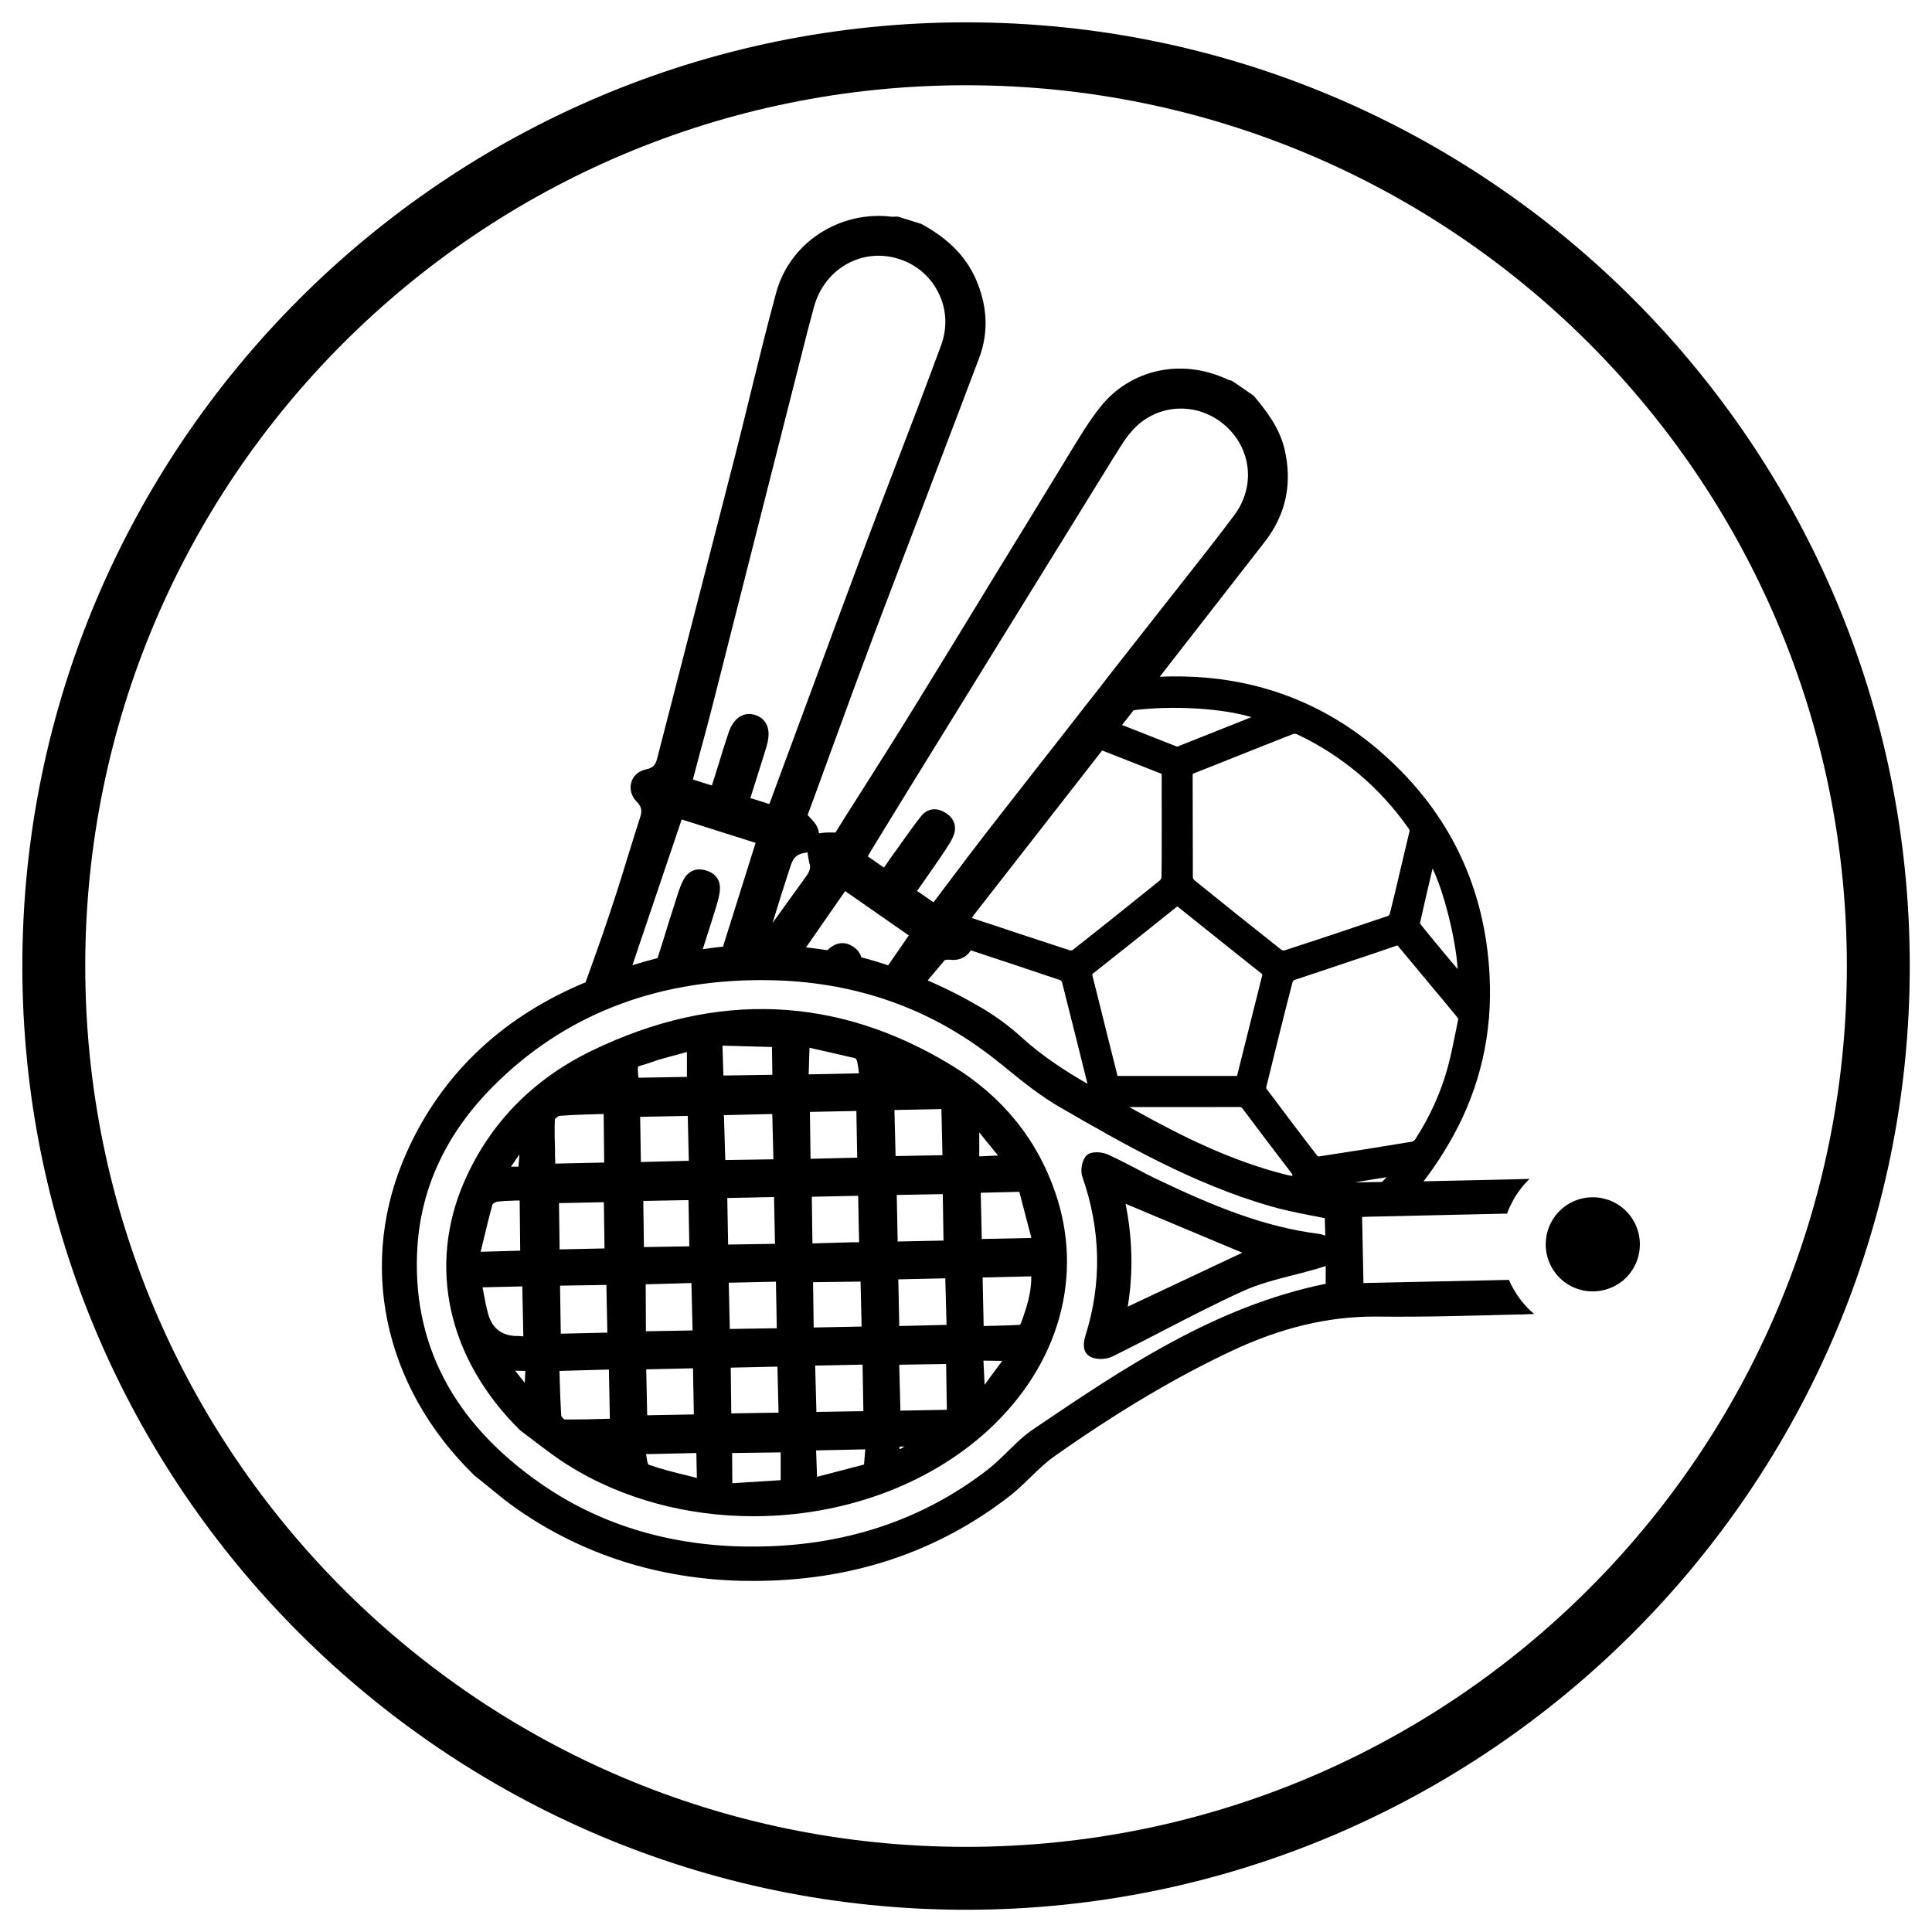 <?xml version="1.0" encoding="UTF-8"?><svg id="pictos" xmlns="http://www.w3.org/2000/svg" viewBox="0 0 184.25 184.25"><path d="M145.33,124.34c-.35-.4-.66-.83-.92-1.29-.1-.16-.19-.32-.28-.49-.08-.16-.15-.33-.22-.5-4.63,.1-9.25,.2-13.88,.3l-.13-6.29c.12-.02,.26-.03,.41-.03,4.44-.1,8.89-.2,13.33-.3h.09c.06-.17,.12-.34,.19-.5,.08-.17,.16-.34,.25-.51,.22-.45,.49-.87,.79-1.27,.13-.18,.27-.35,.42-.52,.15-.17,.32-.34,.48-.51l-1.95,.05c-2.68,.06-5.41,.12-8.15,.18,1.02-1.32,1.97-2.78,2.84-4.35,2.57-4.68,3.74-9.81,3.46-15.24-.42-8.43-3.82-15.54-10.12-21.13-4.76-4.24-10.38-6.69-16.68-7.29-1.57-.14-3.13-.18-4.66-.11,3.35-4.3,6.7-8.61,10.05-12.91,2-2.6,2.62-5.56,1.85-8.81-.49-2.04-1.72-3.63-2.94-5.08l-1.99-1.37-.17-.08c-.15-.03-.27-.07-.37-.12-4.39-2.04-9.28-.95-12.15,2.71-1.03,1.31-1.91,2.77-2.77,4.18l-.22,.36c-.24,.4-.49,.81-.74,1.22-1.09,1.77-2.17,3.55-3.25,5.32-.95,1.55-1.9,3.11-2.86,4.66-2.62,4.3-5.24,8.59-7.88,12.87-1.71,2.78-3.45,5.53-5.19,8.27-.38,.6-.76,1.2-1.14,1.79-.38,.62-.77,1.23-1.15,1.84h-.01s-.03,.01-.03,.01c-.69-.02-1.14,0-1.51,.07h-.03s0-.02,0-.02c-.05-.34-.16-.63-.31-.84-.09-.14-.21-.28-.35-.44l-.13-.13c-.08-.09-.15-.17-.28-.31h-.01l.86-2.33c.38-1.04,.76-2.08,1.14-3.13,1.79-4.92,3.18-8.69,4.51-12.22,1.53-4.03,3.06-8.06,4.6-12.08l1.29-3.4c1.33-3.49,2.66-6.97,3.97-10.46,.85-2.26,.8-4.63-.14-7.04-.92-2.39-2.62-4.2-5.37-5.71l-2.24-.7h-.25c-.15,.01-.3,.02-.44,0-.35-.04-.72-.07-1.12-.07-4.63,0-8.67,3.03-9.82,7.37-.85,3.13-1.63,6.29-2.38,9.35l-.22,.9c-.44,1.8-.88,3.59-1.34,5.39-.99,3.85-1.98,7.71-2.97,11.55l-4.42,17.16c-.15,.59-.36,.91-1.04,1.06-.7,.13-1.24,.59-1.43,1.22-.19,.64,0,1.35,.5,1.85,.46,.47,.55,.84,.35,1.47-.37,1.15-.73,2.32-1.12,3.56-.36,1.18-.73,2.38-1.11,3.57-.86,2.67-1.84,5.5-2.99,8.65l-.16,.06c-.18,.08-.36,.15-.54,.23-7.57,3.32-13.05,8.63-16.29,15.77-4.81,10.57-2.38,22.42,6.39,30.96l1.28,1.03c.87,.71,1.85,1.53,2.87,2.23,6.23,4.31,13.4,6.59,21.31,6.79,.39,.01,.77,.01,1.15,.01,9.34,0,17.58-2.74,24.51-8.15,.64-.51,1.24-1.08,1.81-1.64l.14-.13c.72-.7,1.47-1.43,2.28-1.99,6.03-4.25,11.56-7.53,16.88-10.03,4.68-2.2,9.12-3.27,13.58-3.27h.3c4.42,.05,8.94-.08,13.29-.2h.4c.42-.02,.85-.04,1.27-.05-.18-.15-.36-.31-.53-.48-.15-.16-.31-.32-.45-.49Zm-68.09-41.83c.01,.05,.02,.11,.02,.16,0,.28-.19,.65-.32,.82-.78,1.07-1.55,2.14-2.32,3.22l-.95,1.32,.23-.73c.44-1.42,.88-2.85,1.34-4.25l.09-.26c.23-.72,.42-1.34,1.53-1.47l.15-.04v.02c.05,.4,.12,.8,.23,1.21Zm53.66,29.97c.44-.07,.88-.14,1.33-.21-.14,.15-.28,.3-.43,.45-.87,.02-1.73,.03-2.59,.04,.56-.09,1.13-.19,1.69-.28Zm-59.05,35.01h-.84c-7.41-.13-13.99-2.18-19.55-6.08-8.32-5.83-12.24-13.41-11.65-22.55,.38-5.71,2.81-10.84,7.22-15.26,6.69-6.72,15.3-10.13,25.61-10.13,.28,0,.56,.01,.84,.01,7.6,.14,14.43,2.39,20.3,6.7,.79,.57,1.58,1.21,2.34,1.82l.14,.12c1.42,1.15,3.04,2.45,4.82,3.47,5.92,3.42,12.62,7.29,20.07,9.44,1.22,.36,2.51,.61,3.74,.86l.65,.12c.26,.06,.53,.11,.8,.16l.05,1.67c-.18-.07-.39-.14-.62-.17-5.19-.66-9.99-2.6-15.6-5.29-.57-.27-1.12-.56-1.66-.85l-.23-.12c-.84-.44-1.73-.9-2.63-1.31-.54-.24-1.56-.35-2.02,.08-.44,.44-.63,1.41-.41,2.04,1.77,5.06,1.87,10.14,.31,15.11-.35,1.1-.15,1.81,.59,2.12,.56,.24,1.42,.19,2.03-.11,1.52-.76,3.08-1.56,4.57-2.33l.38-.2c2.43-1.25,4.94-2.55,7.45-3.69,1.48-.67,3.12-1.09,4.71-1.5l.1-.02c.76-.2,1.55-.4,2.3-.62,.26-.08,.52-.16,.77-.25v1.7c-10.58,2.15-19.39,8.12-27.92,13.89-.85,.58-1.6,1.31-2.33,2.02l-.09,.09c-.61,.6-1.2,1.18-1.85,1.69-6.3,4.89-13.83,7.37-22.39,7.37Zm14.82-58.28l-1.97,2.85c-.93-.31-1.77-.56-2.56-.76-.11-.4-.36-.74-.75-1-.82-.57-1.71-.45-2.48,.32-.65-.1-1.32-.19-2.04-.27l3.73-5.37,6.07,4.23Zm24.12-12.01v2.57c0,1.28,0,2.56-.02,3.86,0,.1-.08,.27-.14,.32-3.23,2.61-5.88,4.72-8.32,6.64-.06,.04-.23,.06-.28,.04-1.64-.53-3.28-1.07-4.91-1.61-1.48-.5-2.96-.99-4.44-1.47,.12-.2,.27-.39,.41-.57l12.02-15.41,5.67,2.23s.01,.03,.01,.15c-.01,1.08,0,2.16,0,3.25Zm2.99,28.38c1.46,0,2.93,0,4.39-.01,.18,0,.24,.03,.35,.18,1.55,2.07,3.1,4.12,4.67,6.16,.06,.08,.07,.12,.08,.12,0,0-.01,.04-.06,.12-.17-.03-.34-.07-.52-.11-5.31-1.32-10.18-3.79-14.23-6.04l-.77-.42h6.09Zm4.18-2.97h-11.38l-.91-3.61c-.34-1.36-.68-2.71-1.01-4.06l-.47-1.86c0-.06-.04-.16,0-.2,2.7-2.13,5.38-4.27,8.06-6.42l.03-.02,3.69,2.95c1.44,1.15,2.88,2.31,4.33,3.45,.08,.07,.1,.1,.08,.16-.8,3.2-1.61,6.42-2.41,9.61Zm-27.3-11.08c.71,.1,1.43-.2,1.83-.76,.03-.04,.06-.09,.09-.14,2.86,.94,5.71,1.89,8.55,2.85,.05,.03,.13,.13,.15,.18,.82,3.24,1.63,6.48,2.43,9.7-2.01-1.16-4.24-2.58-6.25-4.4-1.16-1.07-2.47-2.03-3.87-2.86-1.62-.95-3.34-1.83-5.12-2.6,.55-.65,1.09-1.3,1.64-1.95,.16-.03,.35-.04,.55-.02Zm44.31,17.12c-.08,.11-.22,.21-.27,.22-2.99,.5-5.98,.97-8.94,1.42-.03,0-.11-.03-.12-.05-1.64-2.12-3.26-4.27-4.86-6.41-.02-.03-.03-.12-.02-.15,.82-3.35,1.64-6.69,2.51-10.03,.01-.05,.11-.16,.15-.18,1.6-.54,3.2-1.07,4.81-1.61,1.66-.55,3.33-1.11,5.04-1.7,0,0,.02,.02,.07,.08,.95,1.13,1.89,2.27,2.83,3.4,.9,1.08,1.81,2.16,2.72,3.27,.06,.06,.09,.13,.14,.2,.01,.02,.03,.04,.04,.06-.09,.42-.17,.83-.25,1.25-.22,1.1-.45,2.23-.74,3.32-.65,2.4-1.7,4.73-3.11,6.91Zm-1.58-25.02c-.28,1.18-.55,2.36-.85,3.53-.01,.05-.11,.16-.14,.18-3.3,1.12-6.61,2.23-9.91,3.3-.06,.01-.21-.01-.25-.03-2.91-2.3-5.72-4.55-8.35-6.68-.05-.04-.13-.2-.13-.28-.01-1.63-.01-3.25-.01-4.87s0-3.25-.01-4.87c0-.06,.01-.09,.01-.09,0-.01,.03-.03,.11-.07,1.34-.52,2.67-1.06,4.01-1.59,1.81-.72,3.63-1.45,5.45-2.16,.07-.03,.25-.03,.36,.02,4.3,2.03,7.88,5.05,10.65,8.98,.04,.07,.08,.14,.11,.2l-1.05,4.43Zm-21.08-12.44s-.07,.01-.07,.01l-2.11-.83c-1.04-.41-2.07-.82-3.12-1.23l1.1-1.41c3.8-.47,8.44-.18,11.24,.66-2.38,.95-4.71,1.88-7.04,2.8Zm.68-15.96l-1.01,1.28c-.35,.44-.7,.88-1.04,1.32l-5.23,6.66c-.25,.33-.5,.65-.74,.97-1.08,1.37-2.15,2.73-3.21,4.1-2.52,3.21-5.03,6.43-7.54,9.65l-.31,.4c-1.1,1.43-2.19,2.86-3.3,4.34l-1.58,2.1-1.57-1.08,1.77-2.54c.26-.38,.52-.75,.76-1.12,.13-.18,.24-.35,.33-.51,.27-.39,.44-.7,.58-1.02,.33-.74,.21-1.44-.36-1.99-.11-.09-.21-.17-.32-.24-.84-.57-1.73-.48-2.34,.24-.6,.75-1.17,1.55-1.77,2.39l-.6,.85c-.19,.24-.37,.5-.55,.76l-.66,.95-1.54-1.07,.2-.35c.12-.21,.25-.44,.4-.67l3.46-5.64c2.69-4.35,5.38-8.71,8.07-13.07,3.77-6.11,7.54-12.21,11.32-18.32l.19-.29c.54-.89,1.16-1.91,1.97-2.67,2.38-2.25,6.05-2.26,8.53-.03,2.48,2.24,2.82,5.81,.81,8.5-1.5,2-3.02,3.95-4.72,6.1Zm-5.44,69.38c.53-3.2,.46-6.5-.21-9.81l11.13,4.67-10.92,5.14Zm27.87-36.58c.38-1.71,.78-3.41,1.18-5.12l.02-.07c.99,1.94,2.23,6.68,2.39,9.58-.34-.4-.67-.8-1.01-1.2-.82-.99-1.65-1.98-2.47-3-.06-.07-.11-.18-.11-.19Zm-67.1-1.62c.13-.44,.26-.9,.32-1.38,.12-1-.31-1.69-1.23-1.99-.98-.33-1.78-.01-2.25,.91-.27,.51-.45,1.07-.64,1.68l-.06,.19c-.46,1.42-.9,2.82-1.34,4.26l-.41,1.29c-.78,.2-1.59,.43-2.4,.68l4.7-13.9,7.05,2.23-3.11,9.9c-.62,.06-1.27,.14-1.93,.24,.44-1.37,.88-2.75,1.3-4.11Zm4.53-14.39c.09-.3,.18-.6,.27-.9,.62-2.13-.55-2.75-1.07-2.92-.48-.17-.95-.14-1.36,.07-.73,.37-1.09,1.21-1.23,1.67-.34,1.01-.66,2.04-.97,3.07l-.6,1.9-1.81-.57,.59-2.24c.44-1.59,.86-3.17,1.27-4.77l8.44-33.26c.46-1.87,.88-3.47,1.27-4.88,.51-1.8,1.66-3.24,3.23-4.08,1.51-.79,3.23-.94,4.86-.41,1.69,.54,3.03,1.71,3.78,3.27,.76,1.54,.84,3.3,.23,4.96-1.52,4.12-3.1,8.26-4.47,11.82-1.08,2.82-2.16,5.64-3.22,8.48-1.48,3.95-2.94,7.91-4.4,11.86l-4.29,11.59-1.81-.57,1.29-4.09Z"/><path d="M100.64,113.73c-.87-2.54-2.13-4.84-3.77-6.85-1.64-2.02-3.65-3.77-6.04-5.23-10.94-6.7-22.51-7.19-34.37-1.46-5.65,2.74-9.74,6.93-12.17,12.46-3.55,8.12-1.58,16.98,5.33,23.77,.46,.34,.93,.7,1.4,1.06l.32,.24c.9,.68,1.83,1.39,2.8,1.99,5.23,3.29,11.48,4.89,17.72,4.89,8.24,0,16.47-2.8,22.35-8.18,6.78-6.22,9.18-14.7,6.43-22.69Zm-14.97,8.28l4.48-.1,.12,4.44-4.51,.11-.09-4.45Zm4.63,12.44l-4.43,.08-.11-4.38,4.47-.07,.07,4.37Zm-4.03,3.5l-.48,.27v-.26s.48-.01,.48-.01Zm-.97-32.09l4.48-.09,.1,4.4-4.47,.08-.11-4.39Zm4.68,12.45l-4.37,.09-.09-4.44,4.39-.08,.07,4.43Zm-8.06-15.95l-4.8,.1,.08-2.54,.56,.13c1.26,.28,2.57,.58,3.83,.88,.05,.04,.14,.21,.17,.36,.07,.33,.11,.67,.16,1.07Zm.25,24.15l-4.57,.09-.06-4.32,4.53-.06,.1,4.29Zm-.24-8.04h-.57c-1.26,.04-2.58,.07-3.88,.11l-.06-4.45,4.42-.09,.09,4.43Zm-.18-8.07l-4.45,.11-.06-4.47,4.43-.09,.08,4.45Zm.77,27.82l-.12,1.45-4.48,1.17-.09-2.52,4.69-.1Zm-4.78-7.99l4.52-.09,.08,4.44-4.48,.07-.12-4.42Zm-3.29,8.28v2.65l-4.61,.29-.02-2.88,4.63-.06Zm-.2-3.79l-4.51,.07-.05-4.36,4.45-.1,.11,4.39Zm-.17-8.05l-4.48,.07-.1-4.41,4.5-.1,.08,4.44Zm-.17-8.05l-4.47,.07-.08-4.44,4.46-.09,.09,4.46Zm-.15-8.06l-4.59,.07-.13-4.28,4.61-.11,.11,4.32Zm-4.86-10.84l4.72,.13,.04,2.65-4.67,.07-.09-2.85Zm29.46,18.34l-4.73,.1-.1-4.41,3.68-.09,1.15,4.4Zm-4.97-7.78v-2.28l1.79,2.2-1.79,.08Zm2.19,19.5l-1.68,2.28-.11-2.3,1.79,.02Zm-.51-3.35l-1.26,.03-.1-4.63,4.64-.11c.03,1.56-.47,3.09-1.01,4.53-.03,.04-.1,.09-.12,.1-.72,.04-1.44,.06-2.15,.08Zm-29.55-23.73l-4.63,.08c-.01-.09-.02-.17-.03-.24-.02-.27-.05-.73-.01-.81,.05-.05,.33-.13,.47-.17,.21-.06,.48-.14,.8-.26,.77-.28,1.55-.48,2.38-.7l.23-.06c.23-.07,.47-.13,.71-.19l.07-.02v2.37Zm.17,8l-4.57,.12-.07-4.31,4.54-.09,.1,4.28Zm.77,30.25c-.32-.09-.63-.16-.95-.24-1.27-.31-2.5-.62-3.67-1.03-.09-.1-.16-.56-.2-.83l-.03-.17,4.8-.11,.05,2.38Zm-4.88-18.47l4.36-.12,.11,4.52-4.45,.08-.02-4.48Zm.05,8.11l4.46-.1,.08,4.4-4.45,.08-.09-4.38Zm4.11-11.73l-4.33,.07-.06-4.4,4.31-.08,.08,4.41Zm-8.12-7.99l-4.67,.1c0-.24,0-.47-.02-.71v-.47c-.03-.99-.05-2.02-.02-3.01,.03-.11,.3-.34,.43-.36,1.11-.09,2.25-.13,3.41-.16l.82-.02,.05,4.63Zm.54,24.43c-.24,.01-.48,.02-.74,.02-.88,.03-1.78,.05-2.7,.05h-.88c-.1-.04-.29-.27-.32-.36-.07-1.15-.11-2.34-.14-3.46,0-.27-.01-.54-.02-.81l4.71-.13,.09,4.69Zm-4.75-12.69l4.42-.07,.09,4.55-4.44,.1-.07-4.58Zm4.24-3.55l-4.28,.09-.06-4.41,4.28-.09,.06,4.41Zm-7.55,11.68l-.05,1.14-.92-1.16,.97,.02Zm-3.97-7.38l-.1-.52s-.01-.05-.02-.07l3.8-.09,.1,4.77c-.13-.02-.27-.03-.44-.04q-2.33,.06-2.93-2.15h0c-.17-.62-.29-1.27-.41-1.9Zm2.6-12.1l.81-1.17-.1,1.17h-.71Zm.51,3.23h.32l.05,4.78-3.78,.11c.03-.09,.05-.17,.07-.26l.18-.74c.29-1.22,.57-2.37,.89-3.52,.04-.08,.28-.23,.45-.26,.59-.07,1.2-.09,1.82-.11Z"/><path d="M154.53,115.03c-.21-.16-.45-.3-.69-.41-.24-.12-.49-.21-.75-.27h-.01c-.38-.12-.77-.17-1.18-.17-.68,0-1.32,.15-1.9,.42-.3,.14-.59,.31-.85,.52-.2,.15-.39,.33-.56,.51-.73,.8-1.18,1.87-1.18,3.04,0,1.29,.55,2.46,1.42,3.28,.19,.18,.4,.35,.63,.49,.3,.2,.63,.36,.99,.48,.45,.16,.94,.24,1.45,.24s1.01-.09,1.46-.25c.25-.08,.49-.18,.71-.31,.24-.13,.46-.28,.67-.44,1.01-.83,1.65-2.09,1.65-3.49,0-1.5-.73-2.82-1.86-3.64Z"/><path d="M92.13,2.13C42.53,2.13,2.13,42.53,2.13,92.13s40.4,90,90,90,90-40.4,90-90S141.83,2.13,92.13,2.13Zm0,174c-46.4,0-84-37.6-84-84S45.73,8.13,92.13,8.13s84,37.6,84,84-37.6,84-84,84Z"/></svg>